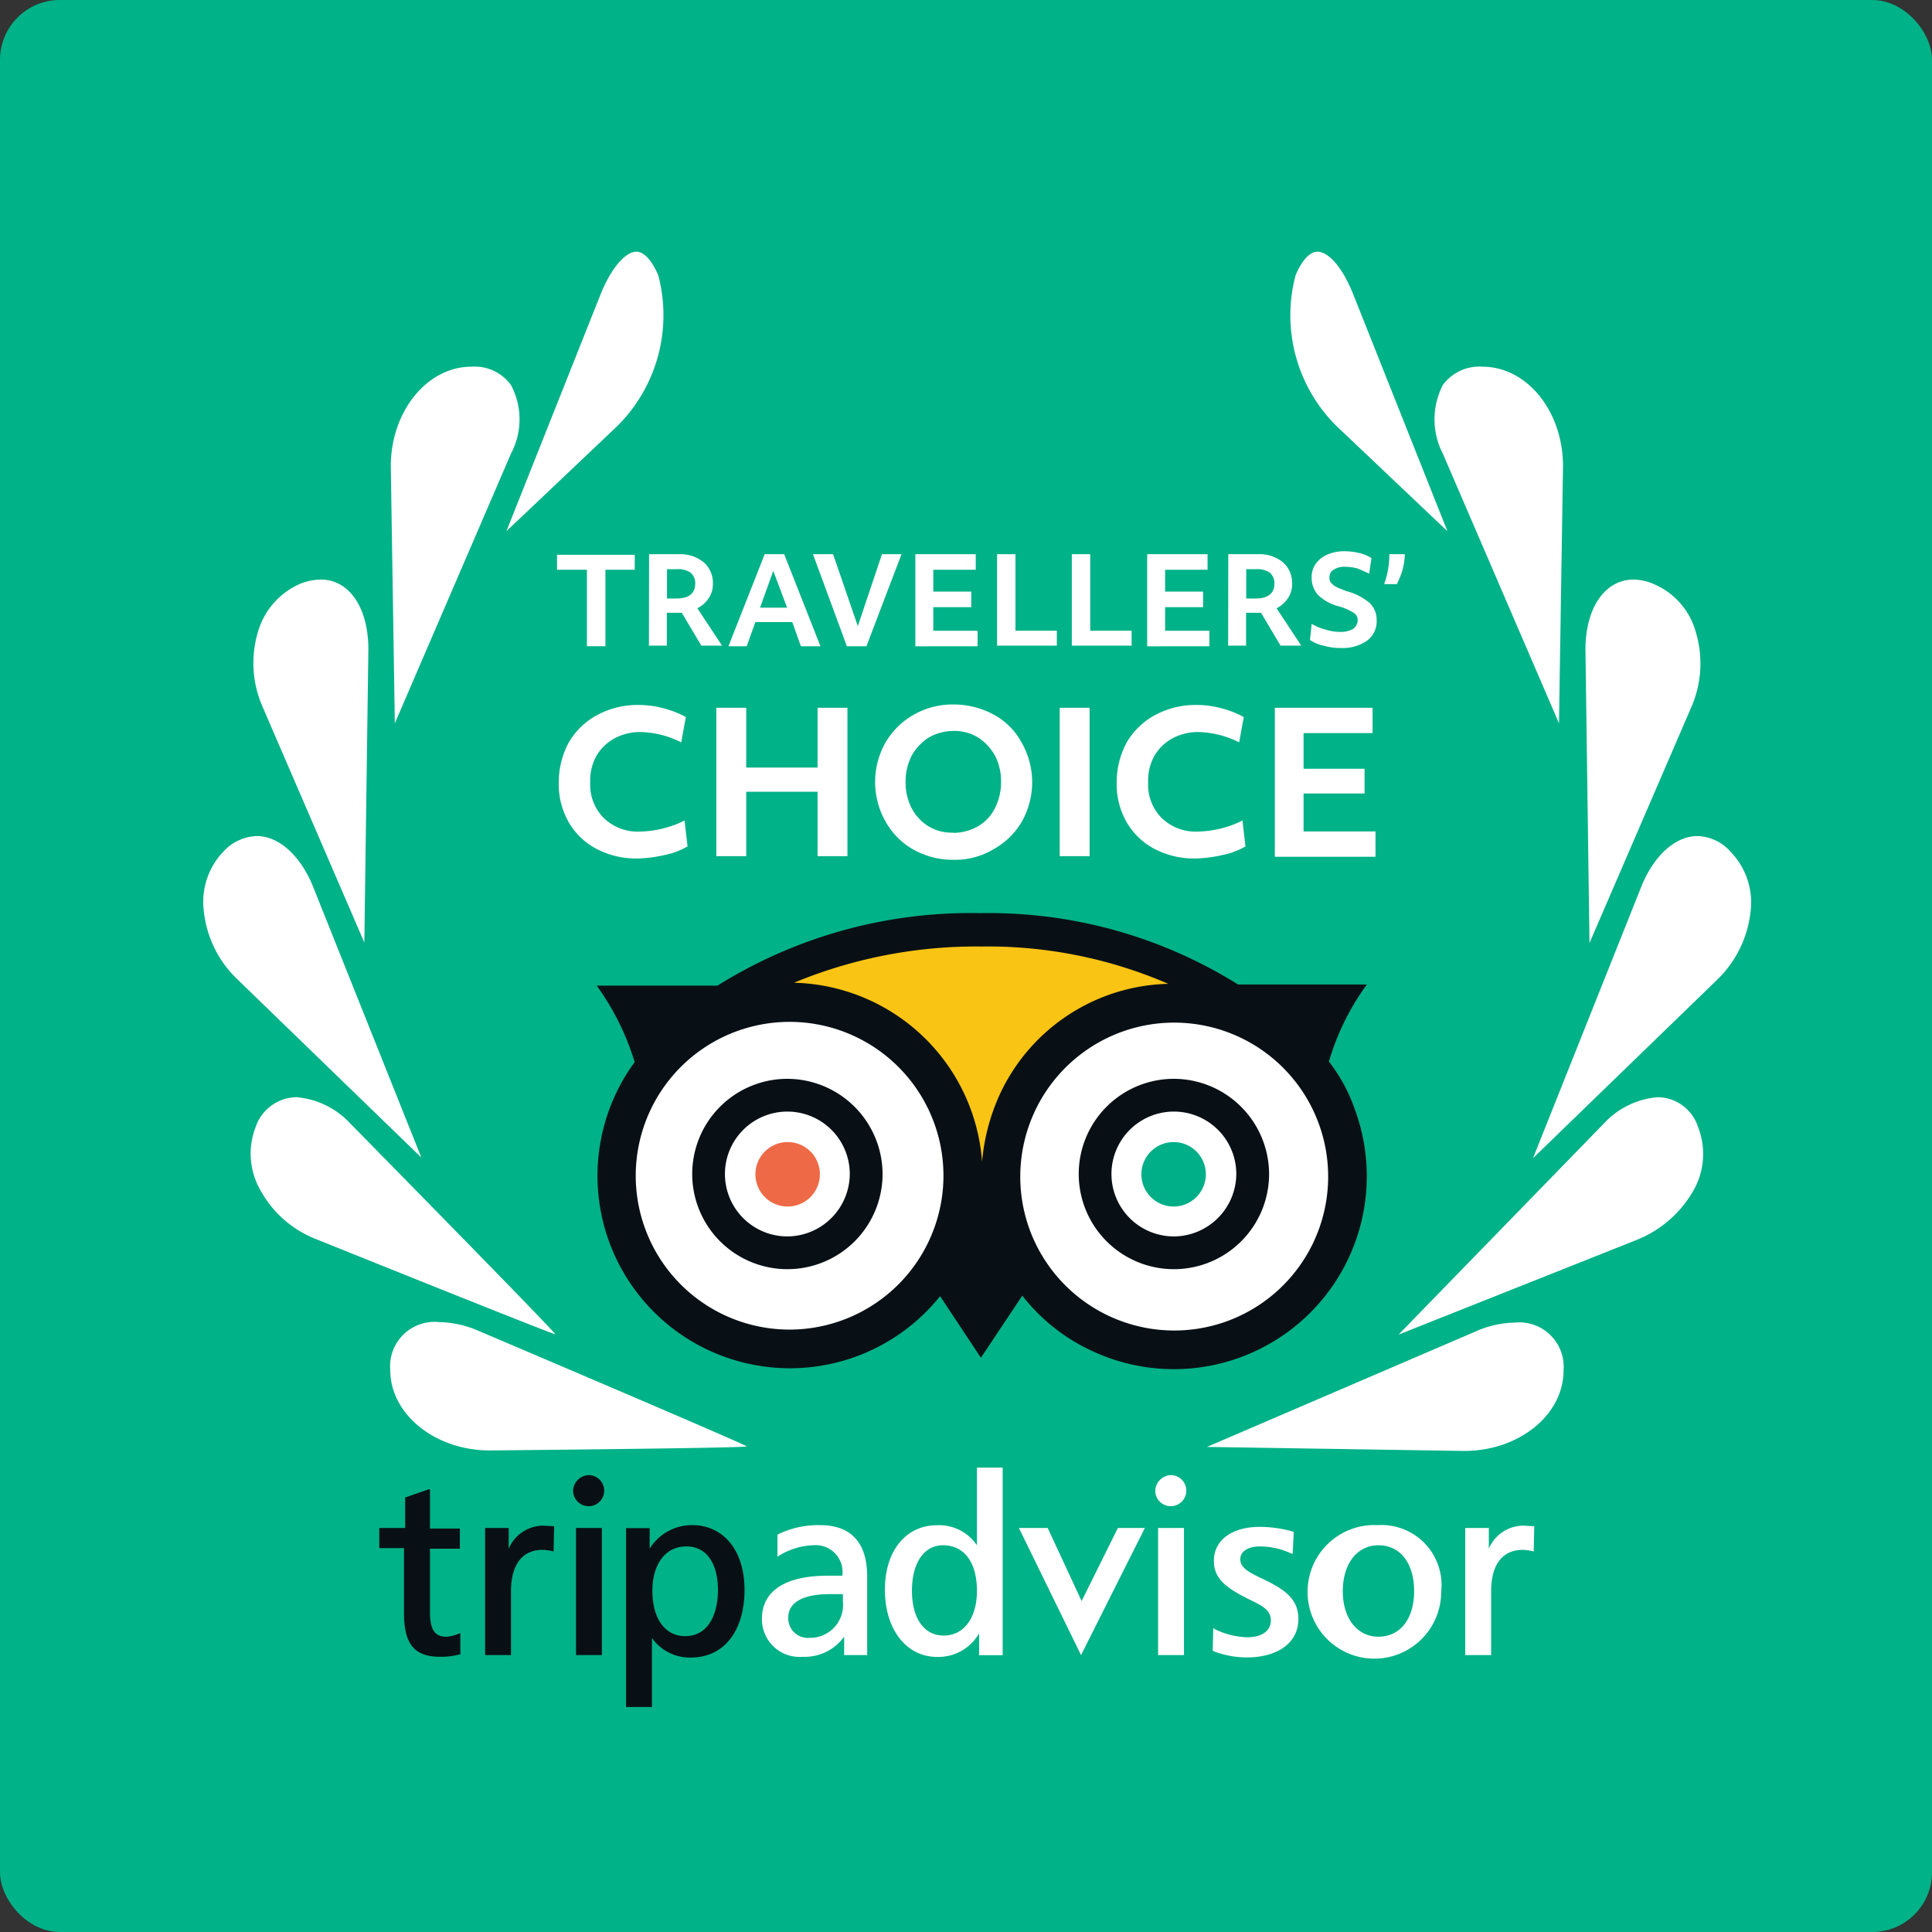 <svg xmlns="http://www.w3.org/2000/svg" width="64.63" height="64.63" viewBox="0 0 64.63 64.63">
  <rect x="0" y="0" width="64.63" height="64.63" fill="#333333" stroke="none"/>
  <g id="Gruppe_4854" data-name="Gruppe 4854" transform="translate(-1191 -288)">
    <rect id="Rechteck_2471" data-name="Rechteck 2471" width="64.63" height="64.63" rx="2" transform="translate(1191 288)" fill="#00b287"/>
    <g id="TC_LL_Transparent2" transform="translate(1197.805 296.419)">
      <g id="Gruppe_98" data-name="Gruppe 98" transform="translate(0 0)">
        <g id="Gruppe_95" data-name="Gruppe 95" transform="translate(0 0)">
          <g id="Gruppe_94" data-name="Gruppe 94">
            <path id="Pfad_28" data-name="Pfad 28" d="M173,141.8" transform="translate(-144.143 -119.057)" fill="#fff" stroke="#5f6c70" stroke-width="4.828"/>
            <g id="Gruppe_93" data-name="Gruppe 93">
              <path id="Pfad_29" data-name="Pfad 29" d="M172.9,143.7" transform="translate(-144.062 -120.591)" fill="#fff" stroke="#5f6c70" stroke-width="4.045"/>
              <g id="Gruppe_39" data-name="Gruppe 39">
                <path id="Pfad_30" data-name="Pfad 30" d="M57.136,209.7a1.487,1.487,0,0,0-1.636,1.6c0,1.482,1.5,2.694,3.329,2.694,0,0,8.447-.077,8.6-.135-.115-.1-9.024-3.887-9.024-3.887A3.425,3.425,0,0,0,57.136,209.7Z" transform="translate(-49.251 -173.892)" fill="#fff"/>
                <path id="Pfad_31" data-name="Pfad 31" d="M58.294,43.6c-1.482,0-2.694,1.5-2.694,3.329l.135,8.6,3.887-9.024a2.443,2.443,0,0,0,0-2.29A1.505,1.505,0,0,0,58.294,43.6Z" transform="translate(-49.332 -39.752)" fill="#fff"/>
                <path id="Pfad_32" data-name="Pfad 32" d="M259.7,125.2c-.731,0-1.443.635-1.866,1.655l-3.637,9.12,6.176-5.984a3.725,3.725,0,0,0,1.1-2.251,2.432,2.432,0,0,0-.654-2A1.537,1.537,0,0,0,259.7,125.2Z" transform="translate(-209.719 -105.651)" fill="#fff"/>
                <path id="Pfad_33" data-name="Pfad 33" d="M24.809,125.2a1.585,1.585,0,0,0-1.116.52,2.432,2.432,0,0,0-.654,2,3.676,3.676,0,0,0,1.1,2.251l6.176,5.984-3.637-9.1C26.252,125.835,25.54,125.2,24.809,125.2Z" transform="translate(-23.025 -105.651)" fill="#fff"/>
                <path id="Pfad_34" data-name="Pfad 34" d="M197.5,213.956l8.6.135c1.847,0,3.329-1.212,3.329-2.694a1.487,1.487,0,0,0-1.636-1.6,3.344,3.344,0,0,0-1.289.289Z" transform="translate(-163.929 -173.972)" fill="#fff"/>
                <path id="Pfad_35" data-name="Pfad 35" d="M238.677,43.6a1.505,1.505,0,0,0-1.328.616,2.5,2.5,0,0,0,0,2.29l3.887,9.024.135-8.6C241.371,45.082,240.159,43.6,238.677,43.6Z" transform="translate(-195.889 -39.752)" fill="#fff"/>
                <path id="Pfad_36" data-name="Pfad 36" d="M32.762,170.6a1.466,1.466,0,0,0-1.366,1,2.455,2.455,0,0,0,.154,2.1,3.633,3.633,0,0,0,1.886,1.655s7.831,3.156,7.985,3.175c-.058-.135-6.85-7.042-6.85-7.042A2.77,2.77,0,0,0,32.762,170.6Z" transform="translate(-29.65 -142.315)" fill="#fff"/>
                <path id="Pfad_37" data-name="Pfad 37" d="M239.478,170.6a2.755,2.755,0,0,0-1.828.9l-6.85,7.042,7.985-3.175a3.806,3.806,0,0,0,1.886-1.655,2.462,2.462,0,0,0,.154-2.1A1.436,1.436,0,0,0,239.478,170.6Z" transform="translate(-190.821 -142.315)" fill="#fff"/>
                <path id="Pfad_38" data-name="Pfad 38" d="M212.721,23.6c-.25,0-.52.289-.731.789a5.214,5.214,0,0,0,1.366,5.041l3.714,3.521-3.175-7.985C213.471,23.946,213.01,23.6,212.721,23.6Z" transform="translate(-175.455 -23.6)" fill="#fff"/>
                <path id="Pfad_39" data-name="Pfad 39" d="M80.049,23.6c-.289,0-.75.366-1.174,1.366L75.7,32.951l3.714-3.521a5.225,5.225,0,0,0,1.366-5.041C80.568,23.889,80.3,23.6,80.049,23.6Z" transform="translate(-65.565 -23.6)" fill="#fff"/>
                <path id="Pfad_40" data-name="Pfad 40" d="M33.952,80.6a1.979,1.979,0,0,0-.712.154,2.515,2.515,0,0,0-1.385,1.6,3.64,3.64,0,0,0,.154,2.5l3.406,7.889.135-9.813C35.549,81.543,34.914,80.6,33.952,80.6Z" transform="translate(-30.032 -69.632)" fill="#fff"/>
                <path id="Pfad_41" data-name="Pfad 41" d="M264.916,80.6c-.962,0-1.616.943-1.616,2.347l.135,9.813,3.406-7.889a3.64,3.64,0,0,0,.154-2.5,2.443,2.443,0,0,0-1.366-1.6A1.748,1.748,0,0,0,264.916,80.6Z" transform="translate(-217.068 -69.632)" fill="#fff"/>
              </g>
              <g id="Gruppe_41" data-name="Gruppe 41" transform="translate(31.84 40.926)">
                <g id="Gruppe_40" data-name="Gruppe 40">
                  <path id="Pfad_42" data-name="Pfad 42" d="M188.5,236.82a.52.52,0,1,0,.52-.519A.543.543,0,0,0,188.5,236.82Z" transform="translate(-188.5 -236.3)" fill="#fff"/>
                </g>
              </g>
              <g id="Gruppe_70" data-name="Gruppe 70" transform="translate(5.883 40.676)">
                <g id="Gruppe_49" data-name="Gruppe 49" transform="translate(0 0.731)">
                  <g id="Gruppe_43" data-name="Gruppe 43">
                    <g id="Gruppe_42" data-name="Gruppe 42">
                      <path id="Pfad_43" data-name="Pfad 43" d="M55.236,238.8l-.77.269v1.02H53.6v.673h.827v2.174c0,1.039.346,1.462,1.212,1.462a2.39,2.39,0,0,0,.635-.077h.038v-.712l-.058.019a1.47,1.47,0,0,1-.4.1c-.4,0-.558-.231-.558-.847v-2.1h1v-.674h-1V238.8Z" transform="translate(-53.6 -238.8)" fill="#091015"/>
                    </g>
                  </g>
                  <g id="Gruppe_45" data-name="Gruppe 45" transform="translate(3.54 1.212)">
                    <g id="Gruppe_44" data-name="Gruppe 44">
                      <path id="Pfad_44" data-name="Pfad 44" d="M72.789,245.87v-.693H72v4.252h.866v-2.136c0-.9.385-1.385,1.058-1.385a1.918,1.918,0,0,1,.308.038l.058.019.019-.847-.366-.019A1.259,1.259,0,0,0,72.789,245.87Z" transform="translate(-72 -245.1)" fill="#091015"/>
                    </g>
                  </g>
                  <g id="Gruppe_48" data-name="Gruppe 48" transform="translate(8.255 1.193)">
                    <g id="Gruppe_47" data-name="Gruppe 47">
                      <g id="Gruppe_46" data-name="Gruppe 46">
                        <path id="Pfad_45" data-name="Pfad 45" d="M98.713,245a1.661,1.661,0,0,0-1.424.789V245.1H96.5v5.984h.866v-2.309a1.546,1.546,0,0,0,1.308.654c1.1,0,1.789-.885,1.789-2.271C100.464,245.866,99.771,245,98.713,245Zm-.231,3.714c-.673,0-1.1-.577-1.1-1.52,0-.9.443-1.482,1.135-1.482.673,0,1.058.558,1.058,1.482C99.559,248.136,99.155,248.714,98.482,248.714Z" transform="translate(-96.5 -245)" fill="#091015"/>
                      </g>
                    </g>
                  </g>
                </g>
                <g id="Gruppe_51" data-name="Gruppe 51" transform="translate(6.581 2.02)">
                  <g id="Gruppe_50" data-name="Gruppe 50">
                    <path id="Pfad_46" data-name="Pfad 46" d="M88.608,245.5H87.8v4.252h.866V245.5Z" transform="translate(-87.8 -245.5)" fill="#091015"/>
                  </g>
                </g>
                <g id="Gruppe_69" data-name="Gruppe 69" transform="translate(12.796)">
                  <g id="Gruppe_54" data-name="Gruppe 54" transform="translate(0 1.924)">
                    <g id="Gruppe_53" data-name="Gruppe 53">
                      <g id="Gruppe_52" data-name="Gruppe 52">
                        <path id="Pfad_47" data-name="Pfad 47" d="M122.043,245a3.073,3.073,0,0,0-1.4.308l-.019.019v.731l.058-.039a2.327,2.327,0,0,1,1.135-.346.9.9,0,0,1,.981.981v.038h-.5c-1.424,0-2.194.52-2.194,1.443a1.26,1.26,0,0,0,1.366,1.27,1.629,1.629,0,0,0,1.385-.673v.616h.77V246.77C123.64,245.6,123.1,245,122.043,245Zm.77,2.559a1.1,1.1,0,0,1-1.116,1.212.657.657,0,0,1-.712-.673c0-.52.5-.789,1.385-.789h.443Z" transform="translate(-120.1 -245)" fill="#fff"/>
                      </g>
                    </g>
                  </g>
                  <g id="Gruppe_57" data-name="Gruppe 57" transform="translate(4.118)">
                    <g id="Gruppe_56" data-name="Gruppe 56">
                      <g id="Gruppe_55" data-name="Gruppe 55">
                        <path id="Pfad_48" data-name="Pfad 48" d="M144.579,235v2.6a1.526,1.526,0,0,0-1.328-.673c-1.058,0-1.751.866-1.751,2.155,0,1.328.712,2.251,1.751,2.251a1.567,1.567,0,0,0,1.4-.789v.731h.789V235Zm-1.116,5.618c-.654,0-1.058-.577-1.058-1.5s.4-1.52,1.039-1.52c.712,0,1.135.577,1.135,1.52C144.579,240.041,144.136,240.619,143.463,240.619Z" transform="translate(-141.5 -235)" fill="#fff"/>
                      </g>
                    </g>
                  </g>
                  <g id="Gruppe_59" data-name="Gruppe 59" transform="translate(8.601 2.02)">
                    <g id="Gruppe_58" data-name="Gruppe 58">
                      <path id="Pfad_49" data-name="Pfad 49" d="M168.11,245.5l-1.212,2.444-1.135-2.444H164.8l2.078,4.252,2.136-4.252Z" transform="translate(-164.8 -245.5)" fill="#fff"/>
                    </g>
                  </g>
                  <g id="Gruppe_61" data-name="Gruppe 61" transform="translate(13.257 2.02)">
                    <g id="Gruppe_60" data-name="Gruppe 60">
                      <path id="Pfad_50" data-name="Pfad 50" d="M189.808,245.5H189v4.252h.866V245.5Z" transform="translate(-189 -245.5)" fill="#fff"/>
                    </g>
                  </g>
                  <g id="Gruppe_63" data-name="Gruppe 63" transform="translate(15.085 1.981)">
                    <g id="Gruppe_62" data-name="Gruppe 62">
                      <path id="Pfad_51" data-name="Pfad 51" d="M198.538,246.433c0,.6.4.9,1.174,1.289.481.231.731.366.731.712s-.308.558-.789.558a2.614,2.614,0,0,1-1.078-.269l-.058-.038-.019.75.019.019a3.109,3.109,0,0,0,1.116.212c1.058,0,1.732-.5,1.732-1.289,0-.654-.443-.981-1.174-1.328-.539-.25-.77-.4-.77-.673,0-.25.25-.423.654-.423a2.474,2.474,0,0,1,1.039.231l.058.019.038-.731-.038-.019a4.114,4.114,0,0,0-1.039-.154C199.154,245.278,198.538,245.74,198.538,246.433Z" transform="translate(-198.5 -245.297)" fill="#fff"/>
                    </g>
                  </g>
                  <g id="Gruppe_66" data-name="Gruppe 66" transform="translate(18.51 1.924)">
                    <g id="Gruppe_65" data-name="Gruppe 65">
                      <g id="Gruppe_64" data-name="Gruppe 64">
                        <path id="Pfad_52" data-name="Pfad 52" d="M218.4,245a2.235,2.235,0,1,0,2.117,2.232A2.009,2.009,0,0,0,218.4,245Zm.019,3.733c-.712,0-1.193-.616-1.193-1.52,0-.924.481-1.539,1.193-1.539.731,0,1.193.6,1.193,1.539C219.61,248.136,219.148,248.733,218.417,248.733Z" transform="translate(-216.3 -245)" fill="#fff"/>
                      </g>
                    </g>
                  </g>
                  <g id="Gruppe_68" data-name="Gruppe 68" transform="translate(23.532 1.943)">
                    <g id="Gruppe_67" data-name="Gruppe 67">
                      <path id="Pfad_53" data-name="Pfad 53" d="M243.189,245.87v-.693H242.4v4.252h.866v-2.136c0-.9.385-1.385,1.058-1.385a1.917,1.917,0,0,1,.308.038l.058.019.019-.847-.366-.019A1.259,1.259,0,0,0,243.189,245.87Z" transform="translate(-242.4 -245.1)" fill="#fff"/>
                    </g>
                  </g>
                </g>
              </g>
              <g id="Gruppe_72" data-name="Gruppe 72" transform="translate(12.367 40.926)">
                <g id="Gruppe_71" data-name="Gruppe 71">
                  <path id="Pfad_54" data-name="Pfad 54" d="M87.3,236.82a.52.52,0,1,0,.52-.519A.543.543,0,0,0,87.3,236.82Z" transform="translate(-87.3 -236.3)" fill="#091015"/>
                </g>
              </g>
              <g id="Gruppe_92" data-name="Gruppe 92" transform="translate(13.156 22.128)">
                <g id="Gruppe_74" data-name="Gruppe 74" transform="translate(4.791 0.256)">
                  <g id="Gruppe_73" data-name="Gruppe 73">
                    <path id="Pfad_55" data-name="Pfad 55" d="M116.3,142.677c2.424-.308,9.274-.52,7.389,9.371l2.136-.173c-.943-6.1,1.02-9.217,7.119-9.525C122.823,136.77,117.05,142.581,116.3,142.677Z" transform="translate(-116.3 -139.932)" fill="#fac415"/>
                  </g>
                </g>
                <g id="Gruppe_76" data-name="Gruppe 76" transform="translate(15.874 0.866)">
                  <g id="Gruppe_75" data-name="Gruppe 75">
                    <path id="Pfad_56" data-name="Pfad 56" d="M173.9,143.1" transform="translate(-173.9 -143.1)" fill="none" stroke="#5f6c70" stroke-width="4.045"/>
                  </g>
                </g>
                <g id="Gruppe_78" data-name="Gruppe 78" transform="translate(13.663 3.004)">
                  <g id="Gruppe_77" data-name="Gruppe 77">
                    <path id="Pfad_57" data-name="Pfad 57" d="M162.773,162.02a5.8,5.8,0,1,0,3.425-7.446A5.794,5.794,0,0,0,162.773,162.02Z" transform="translate(-162.41 -154.21)" fill="#fff"/>
                  </g>
                </g>
                <g id="Gruppe_80" data-name="Gruppe 80" transform="translate(0.827 3.002)">
                  <g id="Gruppe_79" data-name="Gruppe 79">
                    <path id="Pfad_58" data-name="Pfad 58" d="M107.283,159.991a5.792,5.792,0,1,1-5.792-5.792A5.8,5.8,0,0,1,107.283,159.991Z" transform="translate(-95.7 -154.199)" fill="#fff"/>
                  </g>
                </g>
                <g id="Gruppe_82" data-name="Gruppe 82" transform="translate(5.311 7.658)">
                  <g id="Gruppe_81" data-name="Gruppe 81">
                    <path id="Pfad_59" data-name="Pfad 59" d="M121.155,179.478a1.078,1.078,0,1,1-1.078-1.078A1.076,1.076,0,0,1,121.155,179.478Z" transform="translate(-119 -178.4)" fill="#ee6946"/>
                  </g>
                </g>
                <g id="Gruppe_84" data-name="Gruppe 84" transform="translate(18.222 7.658)">
                  <g id="Gruppe_83" data-name="Gruppe 83">
                    <path id="Pfad_60" data-name="Pfad 60" d="M188.255,179.478a1.078,1.078,0,1,1-1.078-1.078A1.076,1.076,0,0,1,188.255,179.478Z" transform="translate(-186.1 -178.4)" fill="#00af87"/>
                  </g>
                </g>
                <g id="Gruppe_91" data-name="Gruppe 91">
                  <g id="Gruppe_86" data-name="Gruppe 86">
                    <g id="Gruppe_85" data-name="Gruppe 85">
                      <path id="Pfad_61" data-name="Pfad 61" d="M115.894,143.564a8.386,8.386,0,0,1,1.27-2.578h-4.31a15.721,15.721,0,0,0-8.6-2.386,15.982,15.982,0,0,0-8.813,2.424H91.4a8.649,8.649,0,0,1,1.27,2.559,6.438,6.438,0,0,0,10.217,7.831l1.366,2.059,1.385-2.078a6.276,6.276,0,0,0,2.367,1.866,6.453,6.453,0,0,0,8.755-8.1A5.591,5.591,0,0,0,115.894,143.564Zm-5.368-2.6a6.377,6.377,0,0,0-5.657,3.733,6.842,6.842,0,0,0-.577,2.213A6.468,6.468,0,0,0,98,140.928a15.922,15.922,0,0,1,6.273-1.212A15.184,15.184,0,0,1,110.526,140.967ZM97.865,152.531A5.147,5.147,0,1,1,103,147.393,5.153,5.153,0,0,1,97.865,152.531Zm14.643-.289a5.155,5.155,0,0,1-6.619-3.04h0a5.155,5.155,0,0,1,3.04-6.619,5.15,5.15,0,0,1,3.579,9.659Z" transform="translate(-91.4 -138.6)" fill="#091015"/>
                    </g>
                  </g>
                  <g id="Gruppe_88" data-name="Gruppe 88" transform="translate(3.194 5.542)">
                    <g id="Gruppe_87" data-name="Gruppe 87">
                      <path id="Pfad_62" data-name="Pfad 62" d="M111.194,167.4a3.184,3.184,0,1,0,3.175,3.175A3.195,3.195,0,0,0,111.194,167.4Zm0,5.272a2.088,2.088,0,1,1,2.078-2.1A2.1,2.1,0,0,1,111.194,172.672Z" transform="translate(-108 -167.4)" fill="#091015"/>
                    </g>
                  </g>
                  <g id="Gruppe_90" data-name="Gruppe 90" transform="translate(16.124 5.542)">
                    <g id="Gruppe_89" data-name="Gruppe 89">
                      <path id="Pfad_63" data-name="Pfad 63" d="M178.394,167.4a3.184,3.184,0,1,0,3.175,3.175A3.194,3.194,0,0,0,178.394,167.4Zm0,5.272a2.088,2.088,0,1,1,2.078-2.1A2.1,2.1,0,0,1,178.394,172.672Z" transform="translate(-175.2 -167.4)" fill="#091015"/>
                    </g>
                  </g>
                </g>
              </g>
            </g>
          </g>
          <path id="Pfad_64" data-name="Pfad 64" d="M173.5,138.8" transform="translate(-144.546 -116.634)" fill="#fff" stroke="#5f6c70" stroke-width="4.928"/>
        </g>
        <g id="Gruppe_96" data-name="Gruppe 96" transform="translate(11.829 10.025)">
          <path id="Pfad_65" data-name="Pfad 65" d="M85.481,76.8H84.5v-.5h2.6v.5h-.981v2.559H85.5V76.8Z" transform="translate(-84.5 -76.185)" fill="#fff"/>
          <path id="Pfad_66" data-name="Pfad 66" d="M100.5,76.2h1a1.221,1.221,0,0,1,.827.269.913.913,0,0,1,.308.712.827.827,0,0,1-.135.481.964.964,0,0,1-.385.346l.827,1.251h-.693l-.654-1.1h-.5v1.1h-.6Zm.6,1.482h.308c.423,0,.635-.173.635-.5a.463.463,0,0,0-.154-.366.74.74,0,0,0-.462-.115H101.1Z" transform="translate(-97.421 -76.104)" fill="#fff"/>
          <path id="Pfad_67" data-name="Pfad 67" d="M115.512,76.2h.654l1.212,3.079h-.654l-.289-.808H115.2l-.289.808H114.3Zm.75,1.789-.462-1.231-.443,1.231Z" transform="translate(-108.566 -76.104)" fill="#fff"/>
          <path id="Pfad_68" data-name="Pfad 68" d="M129,76.2h.673l.827,2.405.808-2.405h.654l-1.174,3.079h-.654Z" transform="translate(-120.438 -76.104)" fill="#fff"/>
          <path id="Pfad_69" data-name="Pfad 69" d="M146.8,76.2h2.02v.52H147.4v.731h1.27v.52H147.4v.789h1.482v.52H146.8Z" transform="translate(-134.813 -76.104)" fill="#fff"/>
          <path id="Pfad_70" data-name="Pfad 70" d="M161,76.2h.616v2.559H163v.5h-2Z" transform="translate(-146.28 -76.104)" fill="#fff"/>
          <path id="Pfad_71" data-name="Pfad 71" d="M174,76.2h.616v2.559H176v.5h-2Z" transform="translate(-156.779 -76.104)" fill="#fff"/>
          <path id="Pfad_72" data-name="Pfad 72" d="M187.1,76.2h2.02v.52H187.7v.731h1.27v.52H187.7v.789h1.482v.52H187.1Z" transform="translate(-167.358 -76.104)" fill="#fff"/>
          <path id="Pfad_73" data-name="Pfad 73" d="M201.2,76.2h1a1.222,1.222,0,0,1,.827.269.913.913,0,0,1,.308.712.826.826,0,0,1-.135.481.964.964,0,0,1-.385.346l.827,1.251h-.693l-.654-1.1h-.5v1.1h-.6Zm.6,1.482h.308c.423,0,.635-.173.635-.5a.463.463,0,0,0-.154-.366.74.74,0,0,0-.462-.115H201.8Z" transform="translate(-178.745 -76.104)" fill="#fff"/>
          <path id="Pfad_74" data-name="Pfad 74" d="M216.439,78.933a1.986,1.986,0,0,1-.577-.077,1.284,1.284,0,0,1-.462-.192l.058-.539a1.666,1.666,0,0,0,.462.192,1.585,1.585,0,0,0,.5.077.808.808,0,0,0,.423-.1.365.365,0,0,0,.154-.289.28.28,0,0,0-.135-.25,1.991,1.991,0,0,0-.481-.212,1.536,1.536,0,0,1-.712-.385.852.852,0,0,1-.212-.577.767.767,0,0,1,.135-.462.885.885,0,0,1,.385-.308,1.406,1.406,0,0,1,.577-.115,2.053,2.053,0,0,1,.481.058,1.219,1.219,0,0,1,.423.173l-.077.52c-.115-.058-.25-.115-.385-.173a1.718,1.718,0,0,0-.423-.058.662.662,0,0,0-.385.1.291.291,0,0,0-.135.269.235.235,0,0,0,.058.173.676.676,0,0,0,.173.135c.077.038.192.077.327.135a1.987,1.987,0,0,1,.789.4.783.783,0,0,1,.231.577.8.8,0,0,1-.308.673A1.419,1.419,0,0,1,216.439,78.933Z" transform="translate(-190.213 -75.7)" fill="#fff"/>
          <path id="Pfad_75" data-name="Pfad 75" d="M228.3,77.2a2.878,2.878,0,0,0,.173-1h.52a2.421,2.421,0,0,1-.077.52,2.78,2.78,0,0,1-.192.481Z" transform="translate(-200.631 -76.104)" fill="#fff"/>
        </g>
        <g id="Gruppe_97" data-name="Gruppe 97" transform="translate(11.886 15.143)">
          <path id="Pfad_76" data-name="Pfad 76" d="M87.455,107.537a2.859,2.859,0,0,1-1.366-.308,2.323,2.323,0,0,1-.943-.885A2.551,2.551,0,0,1,84.8,105a2.825,2.825,0,0,1,.327-1.328,2.419,2.419,0,0,1,.943-.924,2.838,2.838,0,0,1,1.424-.346,3.174,3.174,0,0,1,.827.115,3.219,3.219,0,0,1,.731.289l-.154.847a3.187,3.187,0,0,0-1.366-.346,1.8,1.8,0,0,0-.866.212,1.56,1.56,0,0,0-.6.577,1.677,1.677,0,0,0-.212.885,1.58,1.58,0,0,0,.462,1.212,1.643,1.643,0,0,0,1.231.443,3.475,3.475,0,0,0,.731-.1,3.338,3.338,0,0,0,.731-.269l.1.866a2.455,2.455,0,0,1-.77.289A4.458,4.458,0,0,1,87.455,107.537Z" transform="translate(-84.8 -102.381)" fill="#fff"/>
          <path id="Pfad_77" data-name="Pfad 77" d="M112.2,102.9h1v2h2.386v-2h1v4.964h-1v-2.155H113.2v2.155h-1Z" transform="translate(-106.928 -102.785)" fill="#fff"/>
          <path id="Pfad_78" data-name="Pfad 78" d="M142.417,107.5a2.693,2.693,0,0,1-1.308-.327,2.414,2.414,0,0,1-.943-.924,2.684,2.684,0,0,1-.038-2.636,2.552,2.552,0,0,1,.924-.943,2.63,2.63,0,0,1,1.366-.366,2.825,2.825,0,0,1,1.328.327,2.293,2.293,0,0,1,.943.924,2.683,2.683,0,0,1,.038,2.636,2.465,2.465,0,0,1-.943.943A2.505,2.505,0,0,1,142.417,107.5Zm0-.9a1.687,1.687,0,0,0,.808-.212,1.437,1.437,0,0,0,.577-.6,1.938,1.938,0,0,0,.212-.885,1.9,1.9,0,0,0-.192-.866,1.72,1.72,0,0,0-.558-.616,1.507,1.507,0,0,0-.847-.231,1.687,1.687,0,0,0-.808.212,1.718,1.718,0,0,0-.577.6,1.88,1.88,0,0,0-.212.885,1.9,1.9,0,0,0,.192.866,1.561,1.561,0,0,0,.558.616A1.482,1.482,0,0,0,142.417,106.591Z" transform="translate(-129.217 -102.3)" fill="#fff"/>
          <path id="Pfad_79" data-name="Pfad 79" d="M171.9,102.9h1v4.964h-1Z" transform="translate(-155.141 -102.785)" fill="#fff"/>
          <path id="Pfad_80" data-name="Pfad 80" d="M184.455,107.537a2.86,2.86,0,0,1-1.366-.308,2.323,2.323,0,0,1-.943-.885A2.551,2.551,0,0,1,181.8,105a2.824,2.824,0,0,1,.327-1.328,2.419,2.419,0,0,1,.943-.924,2.838,2.838,0,0,1,1.424-.346,3.174,3.174,0,0,1,.827.115,3.22,3.22,0,0,1,.731.289l-.154.847a3.187,3.187,0,0,0-1.366-.346,1.8,1.8,0,0,0-.866.212,1.561,1.561,0,0,0-.6.577,1.677,1.677,0,0,0-.212.885,1.58,1.58,0,0,0,.462,1.212,1.643,1.643,0,0,0,1.231.443,3.475,3.475,0,0,0,.731-.1,3.339,3.339,0,0,0,.731-.269l.1.866a2.455,2.455,0,0,1-.77.289A4.458,4.458,0,0,1,184.455,107.537Z" transform="translate(-163.136 -102.381)" fill="#fff"/>
          <path id="Pfad_81" data-name="Pfad 81" d="M209.2,102.9h3.29v.847h-2.309v1.193h2.04v.827h-2.04v1.27h2.405v.847h-3.367V102.9Z" transform="translate(-185.264 -102.785)" fill="#fff"/>
        </g>
      </g>
    </g>
  </g>
</svg>
